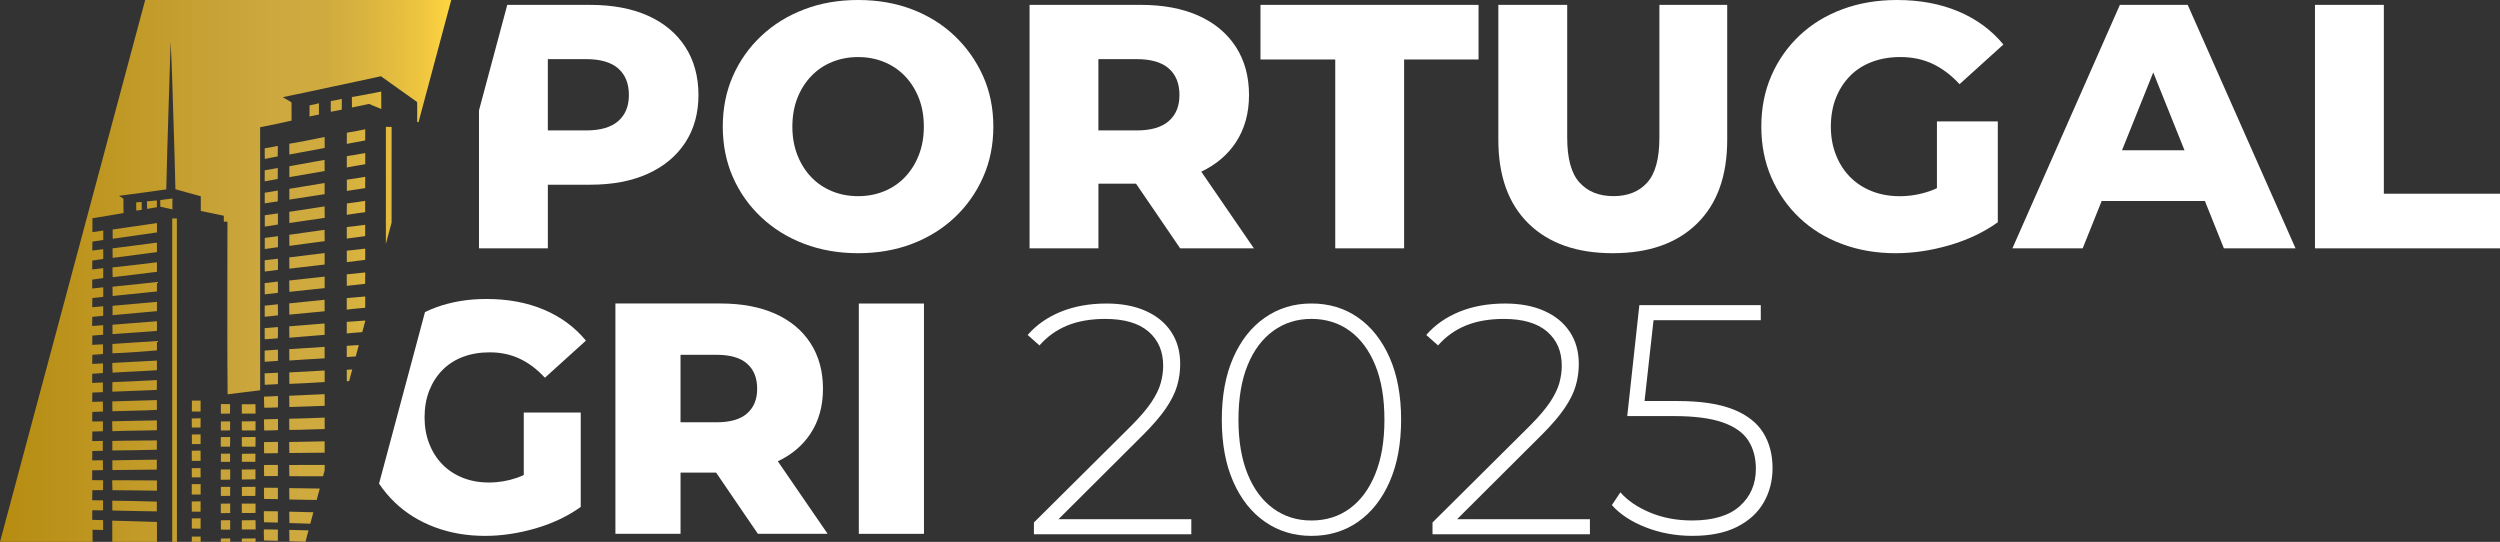 <?xml version="1.0" encoding="UTF-8"?>
<svg id="Layer_2" data-name="Layer 2" xmlns="http://www.w3.org/2000/svg" xmlns:xlink="http://www.w3.org/1999/xlink" viewBox="0 0 960.29 208.13">
  <rect x="0" y="0" width="960.29" height="208.13" fill="#333333" stroke="none"/>
  <defs>
    <style>
      .cls-1 {
        fill: url(#Gradiente_sem_nome_6);
      }

      .cls-1, .cls-2 {
        stroke-width: 0px;
      }

      .cls-2 {
        fill: #fff;
      }
    </style>
    <linearGradient id="Gradiente_sem_nome_6" data-name="Gradiente sem nome 6" x1="0" y1="104.07" x2="173.33" y2="104.07" gradientUnits="userSpaceOnUse">
      <stop offset="0" stop-color="#b68c10"/>
      <stop offset=".6" stop-color="#cca83f"/>
      <stop offset=".72" stop-color="#cfab3f"/>
      <stop offset=".82" stop-color="#dbb53f"/>
      <stop offset=".93" stop-color="#edc53f"/>
      <stop offset="1" stop-color="#ffd540"/>
    </linearGradient>
  </defs>
  <g id="Camada_1" data-name="Camada 1">
    <g>
      <g>
        <path class="cls-2" d="M366.74,13.83c-4.63-4.41-10.09-7.82-16.36-10.22C344.1,1.21,337.17,0,329.6,0s-14.38,1.2-20.71,3.61c-6.32,2.4-11.82,5.81-16.5,10.22-4.68,4.41-8.31,9.55-10.89,15.43-2.58,5.88-3.87,12.34-3.87,19.37s1.29,13.49,3.87,19.37c2.58,5.88,6.21,11.02,10.89,15.43s10.17,7.81,16.5,10.22c6.32,2.4,13.23,3.61,20.71,3.61s14.5-1.2,20.77-3.61c6.28-2.4,11.73-5.79,16.36-10.15,4.63-4.36,8.26-9.51,10.89-15.43,2.63-5.92,3.94-12.4,3.94-19.44s-1.31-13.49-3.94-19.37c-2.63-5.88-6.26-11.02-10.89-15.43ZM352.92,59.59c-1.29,3.3-3.07,6.12-5.34,8.48-2.27,2.36-4.94,4.16-8.02,5.41-3.07,1.25-6.39,1.87-9.95,1.87s-6.88-.62-9.95-1.87c-3.07-1.25-5.75-3.05-8.02-5.41-2.27-2.36-4.05-5.19-5.34-8.48-1.29-3.29-1.94-6.95-1.94-10.95s.65-7.77,1.94-11.02c1.29-3.25,3.07-6.06,5.34-8.42,2.27-2.36,4.94-4.16,8.02-5.41,3.07-1.25,6.39-1.87,9.95-1.87s6.88.62,9.95,1.87c3.07,1.25,5.74,3.05,8.02,5.41,2.27,2.36,4.05,5.17,5.34,8.42,1.29,3.25,1.94,6.93,1.94,11.02s-.65,7.66-1.94,10.95Z"/>
        <path class="cls-2" d="M421.92,70.54h14.44l16.96,24.85h28.32l-20.21-29.45c5.65-2.69,10.08-6.42,13.26-11.23,3.38-5.12,5.08-11.2,5.08-18.24s-1.69-13.29-5.08-18.5c-3.39-5.21-8.17-9.19-14.36-11.96-6.19-2.76-13.56-4.14-22.11-4.14h-42.75v93.52h26.45v-24.85ZM448.97,26.32c2.72,2.4,4.08,5.79,4.08,10.15s-1.36,7.61-4.08,10.02c-2.72,2.4-6.84,3.61-12.36,3.61h-14.7v-27.39h14.7c5.52,0,9.64,1.2,12.36,3.61Z"/>
        <polygon class="cls-2" points="567.93 1.87 484.17 1.87 484.17 22.85 512.89 22.85 512.89 95.39 539.34 95.39 539.34 22.85 567.93 22.85 567.93 1.87"/>
        <path class="cls-2" d="M619.5,97.26c13.8,0,24.58-3.78,32.33-11.36,7.75-7.57,11.62-18.3,11.62-32.2V1.87h-26.05v51.03c0,8.02-1.56,13.76-4.68,17.23-3.12,3.47-7.44,5.21-12.96,5.21s-9.87-1.74-13.03-5.21c-3.16-3.47-4.74-9.22-4.74-17.23V1.87h-26.45v51.83c0,13.89,3.87,24.63,11.62,32.2,7.75,7.57,18.52,11.36,32.33,11.36Z"/>
        <path class="cls-2" d="M710.61,29.19c2.32-2.36,5.12-4.16,8.42-5.41,3.29-1.25,6.95-1.87,10.96-1.87,4.54,0,8.66.87,12.36,2.61,3.69,1.74,7.15,4.34,10.35,7.81l16.83-15.23c-4.54-5.52-10.29-9.75-17.23-12.69C745.34,1.47,737.46,0,728.65,0c-7.57,0-14.54,1.18-20.91,3.54-6.37,2.36-11.87,5.72-16.5,10.09-4.63,4.36-8.24,9.51-10.82,15.43-2.58,5.92-3.87,12.45-3.87,19.57s1.29,13.65,3.87,19.57c2.58,5.92,6.17,11.07,10.75,15.43,4.59,4.36,10.04,7.73,16.37,10.09,6.32,2.36,13.18,3.54,20.57,3.54,6.77,0,13.67-1.02,20.71-3.07,7.03-2.05,13.23-4.99,18.57-8.82v-38.74h-23.38v25.65c-.94.44-1.87.81-2.81,1.14-3.74,1.29-7.57,1.94-11.49,1.94s-7.5-.65-10.75-1.94c-3.25-1.29-6.03-3.12-8.35-5.48-2.32-2.36-4.12-5.19-5.41-8.48-1.29-3.29-1.94-6.9-1.94-10.82s.65-7.77,1.94-11.02c1.29-3.25,3.09-6.06,5.41-8.42Z"/>
        <path class="cls-2" d="M814.28,1.87l-41.28,93.52h26.99l7.29-18.17h39.66l7.29,18.17h27.52L840.33,1.87h-26.05ZM815.1,57.72l12-29.9,12,29.9h-24Z"/>
        <polygon class="cls-2" points="915.67 74.41 915.67 1.87 889.22 1.87 889.22 95.39 960.29 95.39 960.29 74.41 915.67 74.41"/>
        <path class="cls-2" d="M263.21,54.78c3.38-5.16,5.08-11.27,5.08-18.3s-1.69-13.29-5.08-18.5c-3.39-5.21-8.17-9.19-14.36-11.96-6.19-2.76-13.56-4.14-22.11-4.14h-31.89l-10.86,40.53v52.99h26.45v-24.45h16.3c8.55,0,15.92-1.4,22.11-4.21,6.19-2.81,10.98-6.79,14.36-11.96ZM237.49,46.49c-2.72,2.4-6.84,3.61-12.36,3.61h-14.7v-27.39h14.7c5.52,0,9.64,1.2,12.36,3.61,2.72,2.4,4.08,5.79,4.08,10.15s-1.36,7.61-4.08,10.02Z"/>
        <path class="cls-2" d="M439.01,167.12c3.85-3.85,6.81-7.29,8.86-10.31,2.05-3.02,3.48-5.89,4.27-8.61.8-2.72,1.19-5.51,1.19-8.36,0-4.78-1.15-8.9-3.46-12.38-2.31-3.48-5.57-6.16-9.81-8.04-4.23-1.89-9.24-2.83-15.02-2.83-6.54,0-12.38,1.05-17.54,3.14-5.15,2.1-9.41,5.07-12.76,8.93l4.53,4.02c3.02-3.44,6.6-5.99,10.75-7.67,4.15-1.68,8.99-2.51,14.52-2.51,7.29,0,12.82,1.61,16.59,4.84,3.77,3.23,5.66,7.61,5.66,13.14,0,2.18-.31,4.4-.94,6.66-.63,2.26-1.82,4.71-3.58,7.35-1.76,2.64-4.4,5.72-7.92,9.24l-37.21,36.96v4.53h60.46v-5.78h-51.03l32.42-32.31Z"/>
        <path class="cls-2" d="M521.66,121.99c-5.15-3.6-11.12-5.41-17.91-5.41s-12.66,1.8-17.85,5.41c-5.2,3.6-9.26,8.74-12.19,15.4-2.93,6.66-4.4,14.6-4.4,23.82s1.47,17.16,4.4,23.82c2.93,6.66,7,11.8,12.19,15.4,5.19,3.6,11.14,5.41,17.85,5.41s12.76-1.8,17.91-5.41c5.15-3.6,9.2-8.74,12.13-15.4,2.93-6.66,4.4-14.6,4.4-23.82s-1.47-17.16-4.4-23.82c-2.93-6.66-6.98-11.79-12.13-15.4ZM528.26,182.08c-2.35,5.78-5.62,10.2-9.81,13.26-4.19,3.06-9.09,4.59-14.71,4.59s-10.41-1.53-14.64-4.59c-4.23-3.06-7.52-7.48-9.87-13.26-2.35-5.78-3.52-12.74-3.52-20.87s1.17-15.19,3.52-20.93c2.34-5.74,5.64-10.14,9.87-13.2,4.23-3.06,9.11-4.59,14.64-4.59s10.52,1.53,14.71,4.59c4.19,3.06,7.46,7.46,9.81,13.2,2.35,5.74,3.52,12.72,3.52,20.93s-1.17,15.08-3.52,20.87Z"/>
        <path class="cls-2" d="M592.12,167.12c3.85-3.85,6.81-7.29,8.86-10.31,2.05-3.02,3.48-5.89,4.27-8.61.8-2.72,1.19-5.51,1.19-8.36,0-4.78-1.15-8.9-3.46-12.38-2.31-3.48-5.57-6.16-9.81-8.04-4.23-1.89-9.24-2.83-15.02-2.83-6.54,0-12.38,1.05-17.54,3.14-5.15,2.1-9.41,5.07-12.76,8.93l4.53,4.02c3.02-3.44,6.6-5.99,10.75-7.67,4.15-1.68,8.99-2.51,14.52-2.51,7.29,0,12.82,1.61,16.59,4.84,3.77,3.23,5.66,7.61,5.66,13.14,0,2.18-.31,4.4-.94,6.66-.63,2.26-1.82,4.71-3.58,7.35-1.76,2.64-4.4,5.72-7.92,9.24l-37.21,36.96v4.53h60.46v-5.78h-51.03l32.42-32.31Z"/>
        <path class="cls-2" d="M665.71,157.25c-5.32-2.14-12.47-3.21-21.43-3.21h-12.58l3.45-31.05h41.19v-5.78h-46.64l-4.65,42.61h17.85c7.96,0,14.25.82,18.86,2.45,4.61,1.63,7.88,3.96,9.81,6.98,1.93,3.02,2.89,6.62,2.89,10.81,0,5.87-2.05,10.64-6.16,14.33-4.11,3.69-10.23,5.53-18.35,5.53-5.95,0-11.36-1.03-16.22-3.08-4.86-2.05-8.63-4.63-11.31-7.73l-3.27,4.9c3.1,3.52,7.44,6.37,13.01,8.55,5.57,2.18,11.54,3.27,17.91,3.27,6.87,0,12.59-1.15,17.16-3.46,4.57-2.3,7.98-5.43,10.24-9.37,2.26-3.94,3.39-8.34,3.39-13.2,0-5.2-1.19-9.72-3.58-13.58-2.39-3.85-6.24-6.85-11.56-8.99Z"/>
        <path class="cls-2" d="M311.32,166.56c3.2-4.84,4.8-10.59,4.8-17.25s-1.6-12.57-4.8-17.5c-3.2-4.93-7.73-8.7-13.58-11.31-5.86-2.61-12.83-3.92-20.91-3.92h-40.44v88.46h25.02v-23.5h13.66l16.04,23.5h26.79l-19.12-27.85c5.35-2.54,9.54-6.07,12.54-10.62ZM286.99,139.71c2.57,2.27,3.85,5.48,3.85,9.6s-1.29,7.2-3.85,9.48c-2.57,2.27-6.47,3.41-11.69,3.41h-13.9v-25.91h13.9c5.22,0,9.12,1.14,11.69,3.41Z"/>
        <rect class="cls-2" x="329.89" y="116.59" width="25.02" height="88.46"/>
        <path class="cls-2" d="M169.94,142.15c2.17-2.21,4.79-3.89,7.87-5.06,3.08-1.17,6.5-1.75,10.25-1.75,4.25,0,8.1.81,11.56,2.44,3.46,1.62,6.69,4.06,9.69,7.31l15.75-14.25c-4.25-5.17-9.62-9.13-16.12-11.88-6.5-2.75-13.88-4.12-22.13-4.12-7.08,0-13.61,1.11-19.56,3.31-1.39.51-2.71,1.1-4,1.72l-17.65,65.89c1.78,2.66,3.82,5.11,6.16,7.33,4.29,4.08,9.39,7.23,15.31,9.44,5.92,2.21,12.33,3.31,19.25,3.31,6.33,0,12.79-.96,19.38-2.87,6.58-1.92,12.37-4.67,17.37-8.25v-36.25h-21.88v24c-.88.41-1.75.76-2.62,1.06-3.5,1.21-7.08,1.81-10.75,1.81s-7.02-.6-10.06-1.81c-3.04-1.21-5.65-2.92-7.81-5.13-2.17-2.21-3.85-4.85-5.06-7.94-1.21-3.08-1.81-6.46-1.81-10.13s.6-7.27,1.81-10.31c1.21-3.04,2.89-5.67,5.06-7.88Z"/>
      </g>
      <path class="cls-1" d="M88.39,174.26c-1.18-.01-2.34-.01-3.51-.01-.04,1.05-.05,2.1-.04,3.16,1.17,0,2.34,0,3.52.01.03-1.06.05-2.11.03-3.16ZM88.41,206.81c-1.19.02-2.38.02-3.57.05-.01.42-.01.85-.01,1.27h3.59c0-.44,0-.88-.01-1.32ZM88.41,193.42c-1.2.02-2.4.02-3.61.04,0,1.21-.01,2.43.03,3.65,1.2-.01,2.4-.01,3.59-.04.02-1.21.02-2.43-.01-3.65ZM88.4,167.86c-1.2,0-2.39.01-3.59.04-.04,1.22-.03,2.45-.02,3.67,1.19.01,2.37-.01,3.55-.01.09-1.24.07-2.47.06-3.7ZM88.41,187.02c-1.19-.01-2.38-.02-3.57,0-.02,1.16-.02,2.32-.01,3.48,1.19,0,2.37-.01,3.56-.03.04-1.15.04-2.31.02-3.46ZM88.41,199.81c-1.19.02-2.38.02-3.57.05-.02,1.19-.01,2.38,0,3.57,1.19.05,2.38.02,3.57,0-.01-1.21.02-2.41,0-3.62ZM84.84,155.2c-.01,1.23-.02,2.47,0,3.71,1.17.01,2.35,0,3.52-.04.02-1.21.03-2.43.01-3.64-1.18,0-2.36-.01-3.53-.03ZM77.05,173.08c-1.13,0-2.27.02-3.4.05-.02,1.3,0,2.6.03,3.9,1.12.02,2.25,0,3.37,0,0-1.32.02-2.63,0-3.94ZM73.71,153.89c-.02,1.39-.02,2.78-.02,4.17,1.12.02,2.24.03,3.36.02,0-1.4.02-2.8.01-4.19-1.12,0-2.24,0-3.35,0ZM77.05,166.86c-1.12,0-2.23.01-3.35.03-.03,1.22-.01,2.46.02,3.69,1.11,0,2.22,0,3.34-.01,0-1.24.02-2.47-.01-3.71ZM84.84,161.88c-.01,1.16-.02,2.32-.01,3.48,1.18,0,2.36,0,3.54-.03.04-1.16.05-2.32.03-3.47-1.19,0-2.38,0-3.56.02ZM98.13,155.26c-1.75-.01-3.5.03-5.25.04-.02,1.19-.01,2.38.01,3.58,1.76.02,3.51,0,5.27-.01,0-1.21-.01-2.41-.03-3.61ZM98.16,206.81c-1.76.01-3.52.02-5.28.05-.01.43-.01.85-.01,1.27h5.3c0-.44,0-.88-.01-1.32ZM84.8,180.34c-.01,1.32-.03,2.63-.01,3.94,1.21,0,2.42.04,3.62-.07,0-1.29.04-2.59.02-3.88-1.21-.01-2.42,0-3.63,0ZM106.74,187.37c-1.78-.01-3.57-.01-5.35-.03.02,1.44,0,2.88.06,4.32,1.76.02,3.53.06,5.29.06,0-1.45.03-2.9,0-4.35ZM92.86,193.45c0,1.2,0,2.4.03,3.6,1.75.03,3.5.01,5.25-.03.03-1.2.03-2.38.03-3.57-1.77-.02-3.53.02-5.31,0ZM106.74,203.41c-1.79-.02-3.59-.04-5.39-.06,0,1.42-.01,2.83.05,4.25,1.77.08,3.55.11,5.33.13.01-1.44.04-2.88.01-4.32ZM106.74,196.41c-1.79-.02-3.59-.04-5.39-.06,0,1.42-.01,2.83.05,4.25,1.77.08,3.55.11,5.33.13.01-1.44.04-2.88.01-4.32ZM98.12,180.31c-1.75.01-3.5.04-5.26.05-.01,1.28-.01,2.56.04,3.84,1.74-.02,3.49-.03,5.23-.1-.01-1.26-.01-2.53-.01-3.79ZM92.86,161.84c0,1.17,0,2.33.04,3.49,1.75.05,3.5.03,5.25.02.02-1.18.02-2.35.02-3.53-1.77,0-3.53.01-5.31.02ZM73.65,160.74c-.02,1.16-.01,2.33.03,3.49,1.12.03,2.23.02,3.35,0,.02-1.18.03-2.37.03-3.56-1.14.02-2.28.03-3.41.07ZM92.88,167.91c-.01,1.21-.01,2.42.02,3.64,1.74.05,3.49.03,5.23.01.03-1.24.03-2.47.04-3.71-1.77.01-3.53.02-5.29.06ZM92.91,187.04c-.01,1.16-.02,2.31.01,3.47,1.72.02,3.44.01,5.16-.03.04-1.16.06-2.33.06-3.49-1.74.02-3.49.02-5.23.05ZM92.92,174.31c-.02,1.03-.03,2.05-.02,3.08,1.73,0,3.45-.02,5.18-.01.03-1.05.03-2.09.03-3.13-1.73.03-3.46.03-5.19.06ZM98.16,199.81c-1.76.01-3.52.02-5.28.05-.02,1.17-.02,2.35.01,3.53,1.77,0,3.54-.01,5.31-.02-.02-1.19-.02-2.38-.04-3.56ZM43.2,124.73c.01,1.2,0,2.41.02,3.61,5.69-.37,11.37-.81,17.06-1.24.02-1.24.02-2.48.01-3.72-5.69.53-11.39.84-17.09,1.35ZM43.21,110.13c0,1.19.01,2.38.05,3.57,5.67-.57,11.35-1.13,17.02-1.75.02-1.21.02-2.42.01-3.62-5.69.61-11.38,1.24-17.08,1.8ZM43.18,132.12c-.01,1.19,0,2.39,0,3.59,5.71-.19,11.41-.68,17.1-1.12.01-1.2.01-2.4,0-3.6-5.7.42-11.4.7-17.1,1.13ZM43.23,117.46c-.01,1.19-.02,2.4.01,3.6,5.68-.53,11.37-1.01,17.05-1.55.02-1.19.02-2.38,0-3.57-5.68.55-11.37.99-17.06,1.52ZM43.17,146.79c0,1.22-.02,2.44-.02,3.66,5.69-.2,11.39-.41,17.09-.67.02-1.26.03-2.52.02-3.78-5.69.33-11.39.55-17.09.79ZM60.27,138.5c-5.71.29-11.42.62-17.14.91.03,1.24.01,2.49.11,3.73,5.68-.38,11.37-.54,17.05-.94.01-1.24,0-2.47-.02-3.7ZM60.26,93.2c-5.67.77-11.35,1.48-17.03,2.2.01,1.22,0,2.44.04,3.66,5.67-.75,11.35-1.46,17.02-2.23,0-1.21-.01-2.42-.03-3.63ZM43.26,88.15c0,1.19,0,2.38.03,3.57,5.66-.85,11.35-1.57,17-2.45.01-1.19.01-2.39,0-3.58-5.67.84-11.36,1.62-17.03,2.46ZM43.21,102.72c-.01,1.26.01,2.51.08,3.76,5.66-.7,11.34-1.33,16.99-2.07,0-1.22.01-2.44,0-3.66-5.68.71-11.37,1.36-17.07,1.97ZM54.41,77.57c-.7.05-1.4.11-2.1.16-.01,1.05,0,2.11.04,3.17.71-.1,1.41-.2,2.11-.31,0-1.01-.01-2.02-.05-3.02ZM60.24,77c-1.26.12-2.53.22-3.79.33,0,.98.01,1.95.04,2.92,1.26-.22,2.51-.41,3.77-.66,0-.87,0-1.73-.02-2.59ZM60.25,153.68c-5.7.2-11.4.29-17.1.5,0,1.27-.02,2.53.03,3.79,5.69-.22,11.39-.21,17.08-.53.01-1.25,0-2.5,0-3.76ZM43.15,176.82c-.01,1.24-.01,2.49.03,3.74,5.68-.03,11.37-.11,17.05-.18.02-1.27.02-2.54.01-3.81-5.69.09-11.39.11-17.09.25ZM67.94,83.91c-.6,0-1.2,0-1.79.01.01,41.4-.01,82.81,0,124.21h1.81c.03-41.41-.03-82.81-.02-124.22ZM66.21,76.23c-1.55.24-3.11.4-4.66.63.01.85.02,1.69.03,2.53,1.55.34,3.1.66,4.65,1.03-.03-1.39-.01-2.79-.02-4.19ZM73.65,192.63c-.02,1.29,0,2.59.02,3.89,1.12.03,2.25.04,3.38.03,0-1.32.02-2.64.01-3.97-1.14,0-2.27.03-3.41.05ZM60.26,161.48c-5.73.13-11.45.17-17.17.34.02,1.27.02,2.54.07,3.81,5.69-.25,11.4-.19,17.1-.38.03-1.26.01-2.51,0-3.77ZM73.67,199.12c-.02,1.3,0,2.61.01,3.91,1.12.04,2.25.04,3.38.04-.01-1.33.03-2.65,0-3.97-1.13,0-2.27.01-3.4.02ZM77.06,185.95c-1.13-.01-2.26-.02-3.4.02-.02,1.33-.02,2.66-.01,3.98,1.15.03,2.28.03,3.42.02.02-1.34.02-2.69,0-4.02ZM77.03,179.8c-1.12,0-2.25.01-3.38.04-.02,1.17-.01,2.34.04,3.51,1.13.01,2.25.05,3.38-.01-.03-1.18,0-2.36-.04-3.54ZM43.15,169.38c-.01,1.22-.02,2.44,0,3.66,5.7-.07,11.39-.15,17.09-.29.02-1.2.02-2.39.01-3.59-5.7.1-11.4.05-17.1.22ZM60.27,184.55c-5.73-.08-11.45-.04-17.17-.08.02,1.28.02,2.55.08,3.82,5.71.02,11.41.12,17.11.19,0-1.32-.01-2.63-.02-3.93ZM60.25,192.68c-5.7-.19-11.41-.26-17.12-.36,0,1.26-.01,2.52.02,3.78,5.7.08,11.39.3,17.08.33.04-1.25.04-2.5.02-3.75ZM60.29,200.5c-5.72-.16-11.44-.33-17.17-.51,0,1.12,0,6.1.02,8.14h17.15c0-2.3.01-6.59,0-7.63ZM73.67,206.12c-.01.67-.01,1.34,0,2.01h3.4c0-.68.01-1.35,0-2.03-1.13,0-2.27.01-3.4.02ZM101.38,178.61c.02,1.42.02,2.84.07,4.26,1.76.02,3.53.01,5.29,0,.02-1.43.03-2.86.01-4.29-1.79,0-3.58.02-5.37.03ZM118.89,40.47c-.03,1.42,0,2.84-.01,4.26,1.21-.23,2.42-.45,3.63-.72v-4.35c-1.19.34-2.41.58-3.62.81ZM124.67,61.41c-4.51.81-9.01,1.66-13.53,2.44.01,1.4-.02,2.79.01,4.19,4.52-.77,9.03-1.57,13.55-2.34,0-1.43-.01-2.86-.03-4.29ZM124.69,52.62c-4.52.91-9.03,1.85-13.58,2.6,0,1.37.01,2.75.03,4.13,4.53-.86,9.06-1.64,13.58-2.52-.02-1.4-.01-2.8-.03-4.21ZM135.07,141.92c-.62.04-1.25.07-1.87.11-.02,1.47,0,2.94.01,4.41.22-.01.44-.03.66-.04.08,0,.16-.02.24-.02l1.2-4.47c-.08,0-.16.01-.24.01ZM124.7,106.25c-4.54.49-9.08,1-13.61,1.5.05,1.45.03,2.91.07,4.36,4.52-.52,9.03-.96,13.55-1.44-.01-1.47-.01-2.95-.01-4.42ZM127.06,38.83c-.06,1.37-.02,2.74.02,4.11,1.4-.28,2.8-.54,4.2-.83.01-1.37,0-2.74,0-4.11-1.4.32-2.81.57-4.22.83ZM124.68,115.15c-4.53.48-9.07.89-13.61,1.38.06,1.44.05,2.88.08,4.32,4.51-.48,9.03-.8,13.54-1.29-.01-1.47.01-2.94-.01-4.41ZM124.7,169.52c-4.54.06-9.08.19-13.62.26.02,1.41,0,2.82.07,4.23,4.52-.05,9.04-.07,13.56-.13.01-1.45-.01-2.9-.01-4.36ZM124.68,70.29c-4.51.78-9.03,1.52-13.55,2.24.02,1.38.01,2.76.02,4.14,4.52-.69,9.04-1.41,13.56-2.09-.01-1.44-.01-2.87-.03-4.29ZM124.68,79.28c-4.51.76-9.04,1.37-13.57,2.08.04,1.43.03,2.87.04,4.31,4.52-.71,9.05-1.3,13.57-1.97-.02-1.48-.02-2.95-.04-4.42ZM124.71,160.41c-4.54.19-9.08.32-13.62.44,0,1.43,0,2.86.02,4.28,4.54.03,9.07-.27,13.61-.33.01-1.46,0-2.92-.01-4.39ZM137.58,132.55c-1.46.08-2.93.19-4.39.28-.01,1.44-.02,2.88.01,4.32,1.07-.09,2.14-.17,3.21-.23.08-.01.16-.02.24-.02l1.17-4.37c-.08,0-.16.01-.24.02ZM133.24,50.97c-.04,1.43-.03,2.87-.03,4.3,2.35-.49,4.72-.85,7.07-1.33,0-1.43-.01-2.86.01-4.29-2.34.51-4.69.96-7.05,1.32ZM146.43,35.16c-3.74.79-7.51,1.45-11.27,2.11-.01,1.34-.01,2.68.03,4.02,2.2-.47,4.42-.88,6.61-1.38,1.52.76,3.14,1.25,4.67,1.98-.04-2.25-.02-4.49-.04-6.73ZM133.19,114.5c-.01,1.47-.03,2.95,0,4.43,2.36-.32,4.73-.47,7.08-.72-.01-1.44,0-2.88.02-4.32-2.37.2-4.73.44-7.1.61ZM148.23,48.73c-.01,14.7-.01,29.41-.01,44.11v.87l2.19-8.18v-.86c0-11.97,0-23.95.02-35.92-.74-.01-1.47-.02-2.2-.02ZM55.77,0L0,208.13h35.57c-.02-1.55,0-3.11-.02-4.66,1.35.05,2.7.1,4.06.13-.01-1.27,0-2.54-.01-3.81-1.4-.05-2.8-.06-4.19-.11.01-1.23,0-2.46.04-3.68,1.38.01,2.76.02,4.14.03-.01-1.28-.01-2.56-.01-3.84-1.39-.02-2.77-.02-4.16-.03.01-1.29.02-2.58.04-3.87,1.37-.01,2.74-.01,4.12-.03.02-1.26.03-2.53.03-3.79-1.41-.01-2.81-.01-4.22-.04.01-1.26.02-2.52.04-3.78,1.37-.03,2.74-.04,4.12-.07,0-1.26-.01-2.52-.03-3.78-1.36-.01-2.73.02-4.1.02.03-1.19.03-2.39.04-3.58,1.34-.05,2.69-.03,4.03-.08-.02-1.27.01-2.53-.01-3.8-1.35.02-2.71.05-4.06.07.01-1.22.02-2.45.04-3.67,1.35-.05,2.7-.06,4.04-.11.04-1.26.05-2.53.05-3.79-1.38,0-2.76.02-4.13.04.02-1.22.01-2.44.04-3.66,1.37-.06,2.74-.08,4.1-.18-.04-1.27-.02-2.54-.05-3.81-1.36.04-2.72.09-4.09.11.03-1.19.02-2.38.04-3.57,1.35-.08,2.69-.11,4.03-.16.02-1.24.02-2.48.03-3.72-1.38.06-2.75.12-4.12.19.01-1.18.01-2.35.02-3.53,1.37-.12,2.73-.19,4.09-.27.05-1.24.06-2.48.05-3.71-1.38.05-2.76.14-4.14.2.01-1.17.02-2.33.04-3.49,1.37-.11,2.73-.23,4.1-.32,0-1.24.03-2.49-.02-3.72-1.37.08-2.75.15-4.12.2.03-1.19.03-2.37.04-3.55,1.39-.13,2.77-.24,4.15-.33.02-1.23.01-2.45.01-3.68-1.41.11-2.82.19-4.23.33.02-1.17.01-2.35.05-3.52,1.4-.13,2.8-.23,4.19-.4,0-1.23.01-2.45.01-3.68-1.4.16-2.81.29-4.22.41.03-1.18.03-2.37.04-3.55,1.4-.18,2.8-.26,4.19-.46-.02-1.22-.01-2.44,0-3.66-1.41.18-2.82.32-4.23.46v-3.42c1.41-.22,2.82-.39,4.22-.6.01-1.27,0-2.53,0-3.8-1.41.2-2.82.32-4.23.49.01-1.13,0-2.26.04-3.4,1.4-.22,2.81-.43,4.21-.63,0-1.25-.01-2.5-.02-3.75-1.4.19-2.8.34-4.2.52.01-1.15.01-2.29.04-3.44,1.4-.19,2.8-.38,4.19-.62,0-1.21-.02-2.42-.02-3.63-1.38.23-2.77.43-4.16.63.02-1.79.01-3.57,0-5.35,3.99-.62,7.97-1.3,11.95-2-.04-1.84,0-3.68-.05-5.53-.56-.35-1.13-.71-1.69-1.08,6.06-.78,12.11-1.63,18.16-2.46.4-18.92,1.16-37.84,1.67-56.76.24,4.56.42,9.12.58,13.67.4,14.34.97,28.68,1.25,43.02,3.23.97,6.52,1.74,9.75,2.7,0,1.88-.01,3.76.01,5.64,2.94.63,5.88,1.24,8.83,1.84,0,.75.01,1.51.02,2.27.46,0,.93,0,1.39,0-.08,14.31-.01,28.62-.05,42.93.04,7.79,0,15.59.11,23.39,4.17-.51,8.34-1,12.5-1.54-.07-14.83.03-29.65,0-44.48,0-18.85-.04-37.7-.01-56.56,4.03-.84,8.08-1.6,12.08-2.56-.04-2.24,0-4.49-.02-6.74.05-.39-.43-.48-.66-.67-.92-.49-1.78-1.07-2.68-1.59,6.62-1.31,13.2-2.81,19.8-4.19,5.96-1.29,11.93-2.51,17.88-3.84,4.6,3.25,9.16,6.57,13.78,9.81l.12.15c.11,2.52-.02,5.05.02,7.56.1.03.2.06.3.09.07.03.14.05.21.07L173.33,0H55.77ZM140.3,58.77c-2.35.44-4.71.87-7.08,1.2-.03,1.45-.03,2.91-.02,4.36,2.36-.47,4.73-.82,7.09-1.25-.02-1.43.01-2.87.01-4.31ZM133.2,105.38c0,1.47-.03,2.95.02,4.42,2.34-.28,4.69-.55,7.04-.77.02-1.46.02-2.92.03-4.38-2.36.25-4.73.5-7.09.73ZM140.27,77.15c-2.33.37-4.66.72-7.01.98-.07,1.46-.05,2.92-.05,4.39,2.35-.37,4.7-.72,7.06-1.01.02-1.45-.01-2.91,0-4.36ZM140.29,95.49c-2.36.28-4.71.58-7.08.8,0,1.46-.01,2.93.01,4.39,2.35-.31,4.71-.57,7.06-.86-.02-1.45,0-2.89.01-4.33ZM133.23,69.01c-.03,1.44-.03,2.89,0,4.33,2.34-.38,4.69-.73,7.04-1.09.01-1.45.01-2.89.02-4.34-2.34.42-4.69.79-7.06,1.1ZM133.21,87.21c-.02,1.48-.01,2.95,0,4.43,2.35-.32,4.7-.61,7.05-.94,0-1.45,0-2.91.01-4.36-2.35.33-4.7.64-7.06.87ZM140.11,123.13c-2.3.21-4.61.32-6.92.49-.01,1.48-.01,2.97.02,4.46,1.9-.22,3.8-.33,5.7-.48.08-.01.16-.01.24-.02l1.14-4.27v-.2c-.06.01-.12.01-.18.02ZM106.74,134.3c-1.69.13-3.4.23-5.1.36-.01,1.44,0,2.87.03,4.31,1.7-.14,3.4-.21,5.09-.36,0-1.44.04-2.87-.02-4.31ZM106.74,108.15c-1.69.2-3.39.41-5.09.6.01,1.44.01,2.88.04,4.32,1.69-.22,3.38-.39,5.07-.6.02-1.44.02-2.88-.02-4.32ZM106.75,81.96c-1.68.25-3.36.46-5.04.73-.03,1.45-.03,2.9,0,4.35,1.68-.29,3.36-.5,5.04-.79,0-1.44.02-2.86,0-4.29ZM106.75,99.37c-1.69.21-3.37.43-5.07.6-.04,1.45,0,2.9.03,4.34,1.68-.22,3.36-.45,5.04-.65.04-1.43.04-2.86,0-4.29ZM106.76,125.62c-1.7.17-3.41.28-5.11.44,0,1.42-.01,2.85.03,4.27,1.68-.08,3.35-.27,5.02-.38.09-1.44.08-2.88.06-4.33ZM106.74,116.87c-1.69.2-3.37.38-5.07.54-.01,1.41-.01,2.83.01,4.25,1.7-.15,3.4-.31,5.09-.55-.03-1.41.01-2.83-.03-4.24ZM101.68,74.04c-.02,1.35-.01,2.71.01,4.07,1.67-.24,3.33-.5,5-.76.04-1.39.03-2.77.04-4.16-1.68.29-3.37.54-5.05.85ZM106.78,160.93c-1.8.07-3.59.09-5.39.15.04,1.43.02,2.85.08,4.28,1.77-.03,3.54-.02,5.31-.13-.01-1.43.03-2.87,0-4.3ZM106.76,169.73c-1.79.04-3.57.07-5.36.09-.01,1.43,0,2.86.04,4.3,1.76.01,3.52-.04,5.28-.04.09-1.45.04-2.9.04-4.35ZM124.67,88.28c-4.51.66-9.04,1.28-13.56,1.9.05,1.42.02,2.84.04,4.26,4.52-.62,9.04-1.22,13.56-1.81-.01-1.45-.02-2.9-.04-4.35ZM101.68,65.42c-.03,1.42-.01,2.83-.01,4.24,1.67-.28,3.34-.61,5.01-.91.01-1.41.03-2.82.03-4.23-1.67.32-3.36.61-5.03.9ZM106.7,56.04c-1.66.37-3.35.64-5.03.93-.02,1.36-.01,2.72.03,4.09,1.65-.37,3.32-.64,4.97-.98.05-1.35.04-2.69.03-4.04ZM106.76,90.72c-1.69.24-3.38.44-5.06.67-.04,1.42-.02,2.85-.01,4.27,1.69-.23,3.39-.46,5.08-.72.01-1.4.01-2.81-.01-4.22ZM124.68,124.25c-4.53.37-9.06.73-13.59,1.1.02,1.46.03,2.92.05,4.38,4.51-.41,9.04-.71,13.56-1.11,0-1.46-.01-2.92-.02-4.37ZM124.7,142.31c-4.53.29-9.05.51-13.59.73.02,1.47,0,2.94.04,4.42,4.53-.21,9.05-.4,13.56-.71-.01-1.48,0-2.96-.01-4.44ZM124.69,97.19c-4.53.56-9.05,1.12-13.58,1.68.04,1.44.03,2.88.04,4.33,4.52-.53,9.03-1.06,13.55-1.59.01-1.48,0-2.95-.01-4.42ZM124.7,151.4c-4.54.2-9.07.38-13.61.61.01,1.44.02,2.88.06,4.33,4.52-.09,9.04-.33,13.56-.46.02-1.49-.01-2.99-.01-4.48ZM124.68,133.23c-4.53.29-9.06.6-13.59.89.03,1.45.03,2.9.04,4.36,4.52-.32,9.05-.57,13.57-.84,0-1.47,0-2.94-.02-4.41ZM106.76,143.17c-1.71.1-3.41.14-5.12.24-.01,1.47.02,2.93.05,4.4,1.68-.09,3.36-.16,5.05-.26.02-1.46.06-2.92.02-4.38ZM111.11,203.54c.03,1.46,0,2.92.07,4.38,2.06.03,4.1.11,6.16.18l1.17-4.38c-2.47-.06-4.94-.13-7.4-.18ZM106.77,152.12c-1.79.09-3.59.14-5.38.24.05,1.42.03,2.84.11,4.25,1.75-.01,3.51-.02,5.26-.13.01-1.45.05-2.91.01-4.36ZM124.71,178.6c-4.55-.01-9.09-.04-13.64.02.04,1.42.02,2.85.07,4.29,4.31.02,8.63.07,12.94.04l.64-2.39c-.01-.65-.01-1.3-.01-1.96ZM111.11,196.54c.03,1.46,0,2.92.07,4.38,2.67.05,5.35.15,8.02.24l1.17-4.39c-3.08-.07-6.18-.17-9.26-.23ZM111.1,187.49c.03,1.46-.01,2.92.04,4.38,3.5.05,7,.09,10.5.18l1.18-4.39c-3.91-.07-7.81-.15-11.72-.17Z"/>
    </g>
  </g>
</svg>